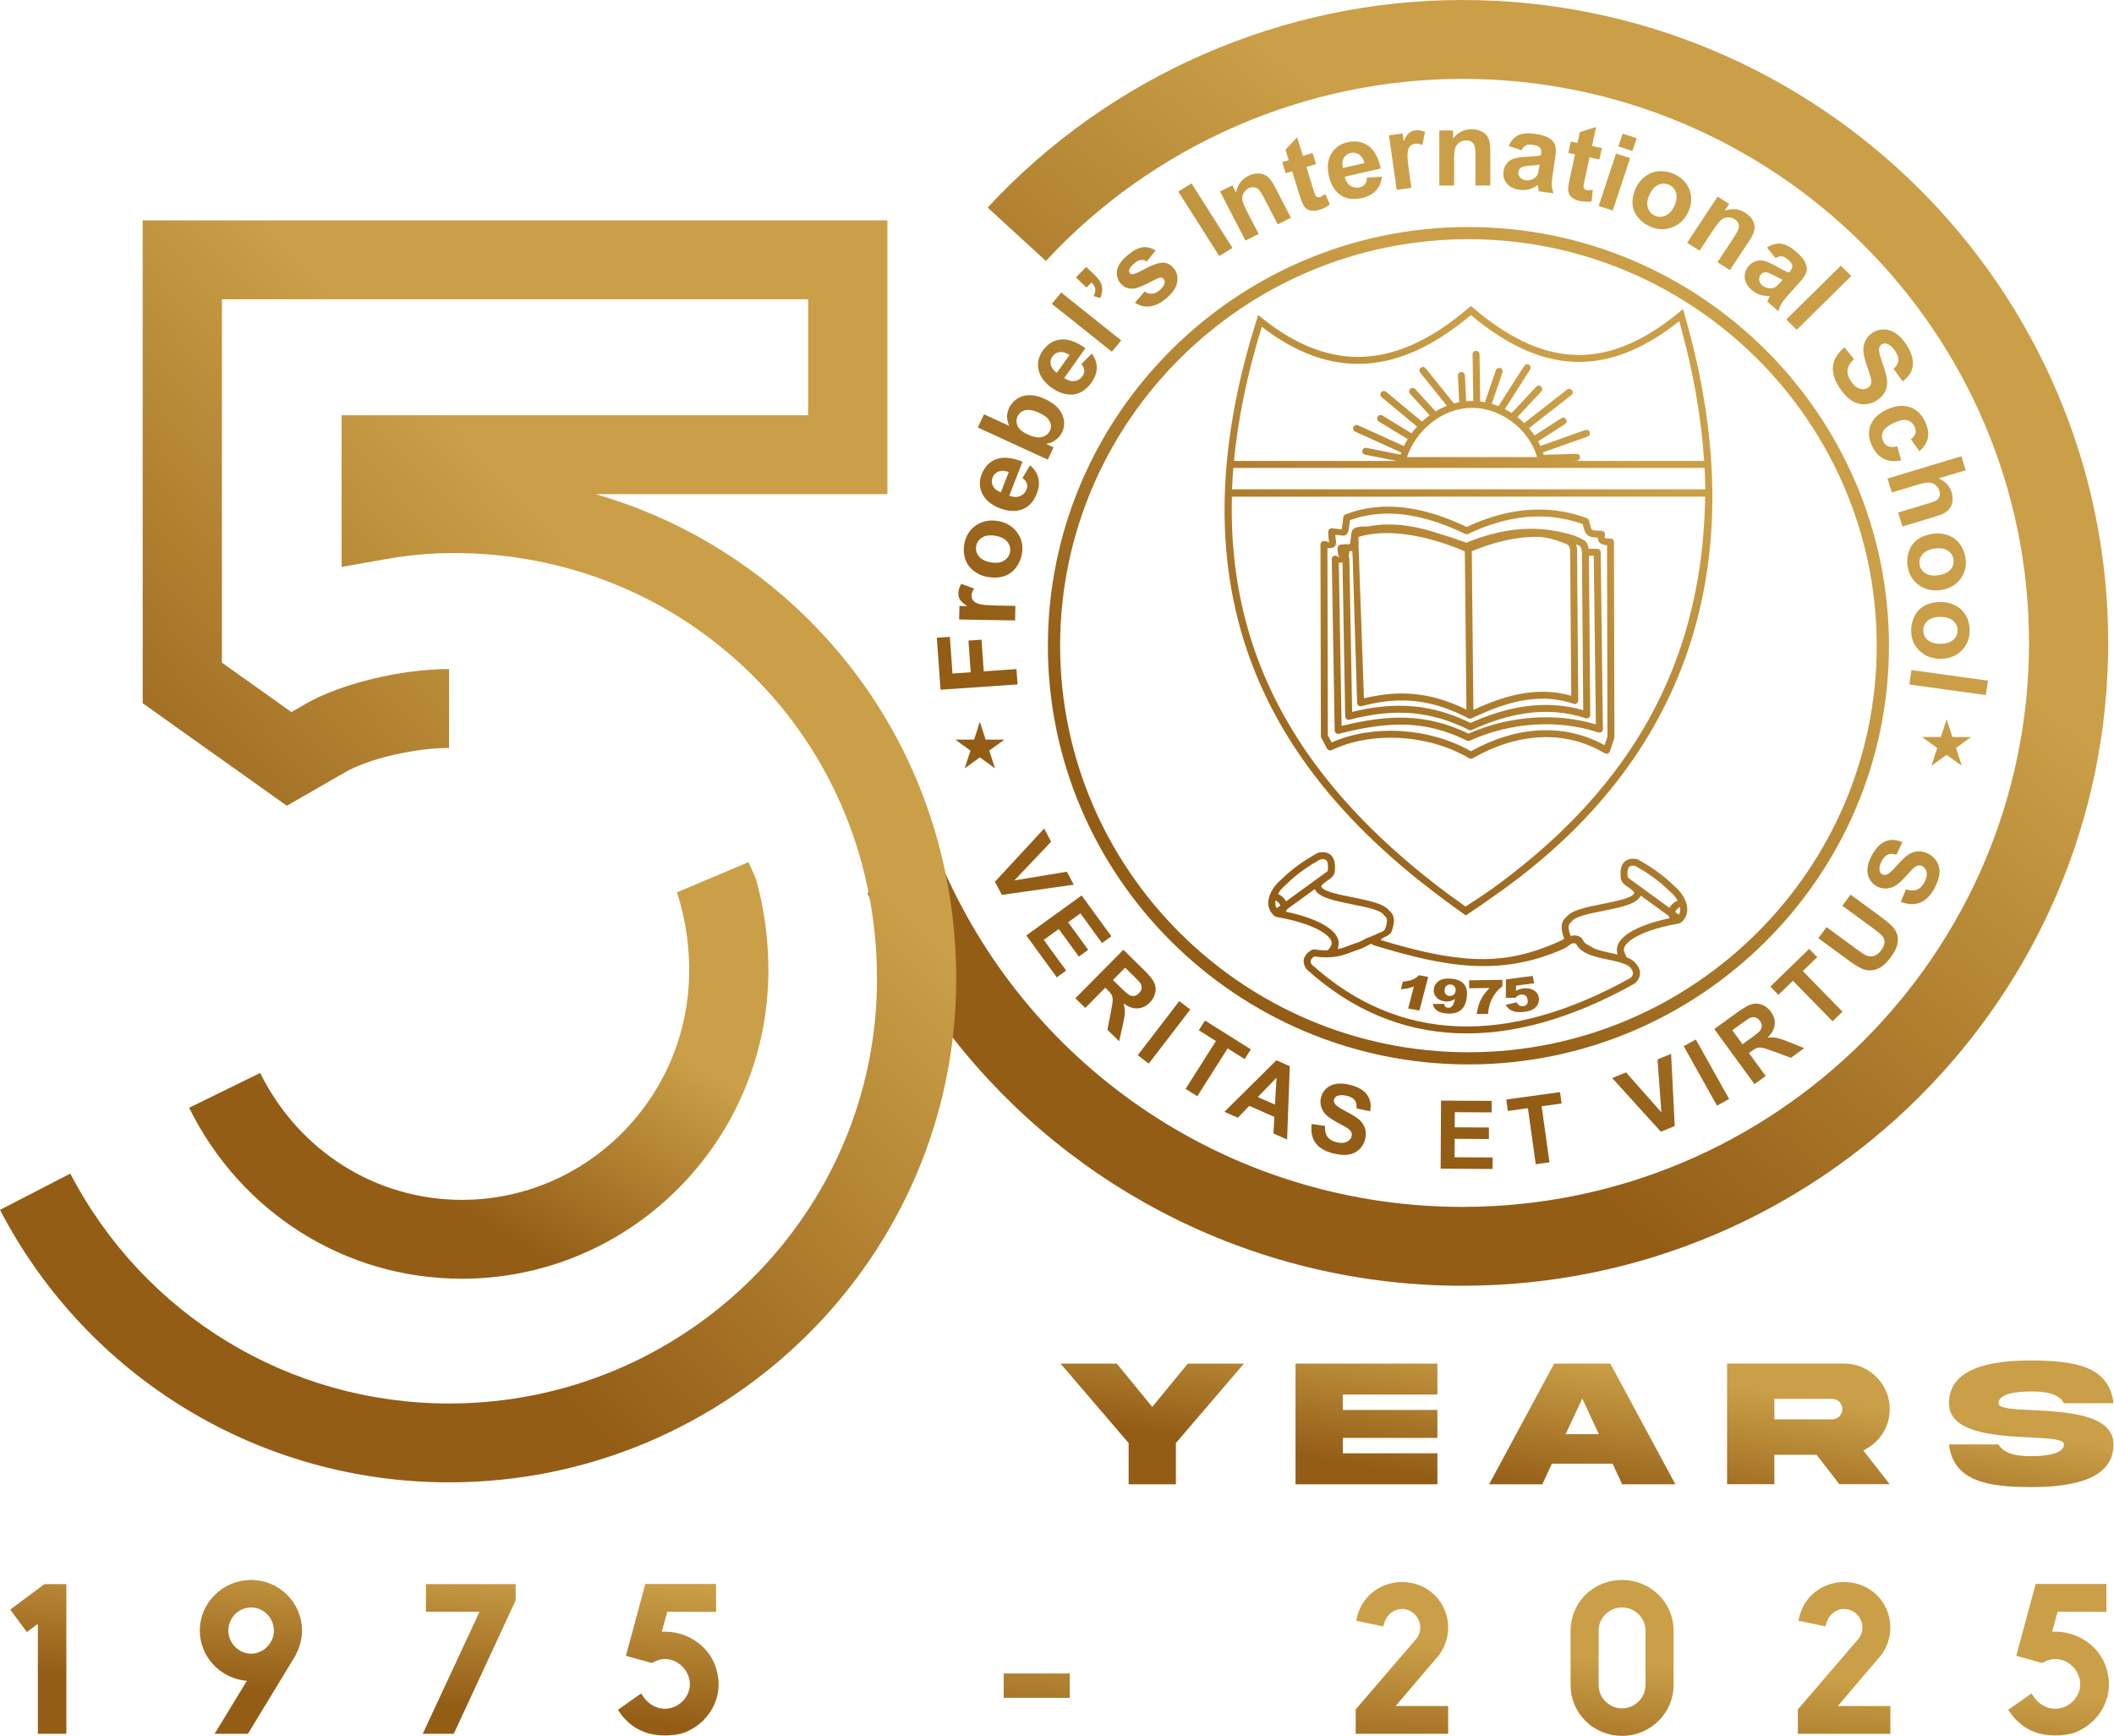 <svg width="123" height="101" viewBox="0 0 123 101" fill="none" xmlns="http://www.w3.org/2000/svg">
<path d="M44.708 56.457C44.708 57.807 44.559 59.121 44.277 60.386C42.491 68.397 35.363 74.401 26.869 74.401C20.119 74.401 14.039 70.59 11.004 64.455L15.137 62.428C17.392 66.983 21.886 69.812 26.869 69.812C34.164 69.812 40.1 63.821 40.1 56.457C40.1 55.104 39.922 53.81 39.588 52.596C39.526 52.368 39.459 52.143 39.385 51.922L43.135 50.338L43.551 50.163C43.664 50.424 43.855 50.857 43.973 51.113C44.453 52.789 44.708 54.581 44.708 56.457Z" fill="url(#paint0_linear_1411_3)"/>
<path d="M85.09 0C74.639 0 64.569 4.402 57.465 12.077L60.853 15.185C67.088 8.451 75.923 4.589 85.09 4.589C103.267 4.589 118.055 19.309 118.055 37.405C118.055 55.501 103.267 70.222 85.09 70.222C72.175 70.222 60.532 62.757 55.141 51.114C55.023 50.857 54.907 50.6 54.794 50.339C54.77 50.28 54.744 50.221 54.719 50.163L54.303 50.339L50.553 51.922L50.477 51.954C50.568 52.169 50.661 52.383 50.756 52.596C52.018 55.414 53.599 58.022 55.444 60.386C62.458 69.363 73.308 74.811 85.09 74.811C105.809 74.811 122.663 58.03 122.663 37.405C122.663 16.781 105.809 0 85.09 0Z" fill="url(#paint1_linear_1411_3)"/>
<path d="M26.128 43.517C24.152 43.517 21.453 44.143 20.114 44.914L16.688 46.881L8.302 40.916V12.823H51.632V28.751H34.657C39.285 30.089 43.518 32.557 47.01 36.015C52.572 41.523 55.636 48.963 55.636 56.967C55.636 73.112 42.398 86.249 26.128 86.249C15.105 86.249 5.093 80.174 0 70.395L4.091 68.284C8.389 76.535 16.833 81.661 26.128 81.661C39.859 81.661 51.027 70.582 51.027 56.967C51.027 50.193 48.447 43.908 43.76 39.269C39.142 34.697 32.98 32.179 26.407 32.179C25.118 32.179 23.831 32.289 22.583 32.509L19.877 32.984V24.162H47.023V17.412H12.912V38.556L16.956 41.432L17.811 40.939C19.838 39.775 23.335 38.928 26.128 38.928V43.517Z" fill="url(#paint2_linear_1411_3)"/>
<path d="M112.908 38.332C112.416 38.332 112.008 38.175 111.684 37.863C111.359 37.55 111.198 37.156 111.198 36.681C111.198 36.387 111.265 36.108 111.401 35.841C111.535 35.574 111.733 35.371 111.993 35.232C112.254 35.094 112.571 35.024 112.946 35.024C113.231 35.024 113.508 35.094 113.776 35.232C114.043 35.371 114.248 35.568 114.389 35.822C114.53 36.077 114.601 36.361 114.601 36.675C114.601 37.16 114.441 37.557 114.121 37.867C113.801 38.177 113.397 38.332 112.908 38.332ZM113.641 36.12C113.47 35.968 113.222 35.894 112.899 35.894C112.576 35.894 112.33 35.968 112.158 36.12C111.986 36.27 111.901 36.457 111.901 36.678C111.901 36.9 111.986 37.085 112.158 37.234C112.33 37.385 112.579 37.46 112.906 37.46C113.224 37.46 113.47 37.385 113.641 37.234C113.813 37.085 113.899 36.9 113.899 36.678C113.899 36.457 113.813 36.27 113.641 36.12ZM112.945 34.327C112.46 34.403 112.032 34.312 111.662 34.053C111.292 33.794 111.07 33.43 110.995 32.961C110.948 32.67 110.97 32.384 111.061 32.099C111.152 31.815 111.314 31.584 111.55 31.407C111.786 31.23 112.087 31.112 112.458 31.055C112.74 31.011 113.024 31.037 113.311 31.132C113.596 31.228 113.83 31.391 114.009 31.621C114.189 31.85 114.304 32.12 114.354 32.431C114.432 32.909 114.337 33.326 114.069 33.682C113.803 34.037 113.428 34.252 112.945 34.327ZM113.661 32.542C113.626 32.323 113.512 32.152 113.319 32.03C113.125 31.907 112.868 31.871 112.55 31.92C112.23 31.97 111.998 32.082 111.853 32.259C111.708 32.433 111.653 32.631 111.688 32.85C111.723 33.068 111.837 33.238 112.03 33.359C112.224 33.481 112.482 33.517 112.805 33.467C113.119 33.418 113.35 33.306 113.495 33.131C113.641 32.957 113.697 32.761 113.661 32.542ZM113.55 28.633C113.608 28.82 113.624 28.999 113.6 29.171C113.577 29.342 113.523 29.482 113.437 29.59C113.351 29.7 113.245 29.788 113.12 29.856C112.997 29.924 112.795 30.001 112.516 30.085L110.69 30.634L110.438 29.823L112.083 29.328C112.409 29.23 112.611 29.152 112.69 29.095C112.768 29.037 112.82 28.962 112.848 28.868C112.876 28.775 112.872 28.67 112.835 28.552C112.793 28.417 112.723 28.307 112.623 28.222C112.524 28.136 112.4 28.088 112.251 28.08C112.102 28.07 111.896 28.106 111.635 28.184L110.075 28.654L109.823 27.843L114.121 26.549L114.372 27.361L112.792 27.836C113.184 28.005 113.437 28.27 113.55 28.633ZM111.677 26.251L111.18 25.556C111.322 25.46 111.41 25.35 111.445 25.223C111.48 25.097 111.463 24.962 111.395 24.819C111.304 24.626 111.165 24.505 110.977 24.453C110.788 24.4 110.537 24.447 110.222 24.591C109.872 24.752 109.652 24.923 109.563 25.105C109.473 25.287 109.474 25.475 109.567 25.671C109.637 25.817 109.735 25.917 109.863 25.971C109.992 26.026 110.168 26.025 110.391 25.969L110.618 26.784C110.229 26.866 109.892 26.838 109.607 26.698C109.322 26.558 109.091 26.302 108.914 25.927C108.713 25.502 108.688 25.101 108.841 24.724C108.993 24.346 109.311 24.047 109.793 23.826C110.279 23.602 110.719 23.555 111.109 23.684C111.502 23.813 111.8 24.093 112.005 24.525C112.172 24.879 112.227 25.196 112.171 25.476C112.115 25.755 111.95 26.014 111.677 26.251ZM110.703 22.186L110.176 21.458C110.349 21.302 110.442 21.144 110.457 20.985C110.473 20.825 110.411 20.64 110.272 20.429C110.128 20.211 109.97 20.069 109.799 20.004C109.688 19.962 109.584 19.972 109.487 20.035C109.397 20.092 109.345 20.178 109.331 20.292C109.312 20.438 109.38 20.722 109.533 21.142C109.686 21.562 109.774 21.89 109.796 22.124C109.817 22.359 109.779 22.576 109.683 22.779C109.585 22.982 109.418 23.159 109.18 23.311C108.964 23.449 108.722 23.52 108.457 23.522C108.19 23.524 107.94 23.447 107.706 23.289C107.471 23.132 107.248 22.892 107.035 22.569C106.727 22.1 106.598 21.67 106.653 21.278C106.707 20.886 106.929 20.53 107.318 20.212L107.872 20.895C107.652 21.097 107.528 21.303 107.5 21.512C107.472 21.72 107.533 21.939 107.683 22.167C107.842 22.407 108.014 22.557 108.199 22.612C108.383 22.668 108.545 22.652 108.684 22.564C108.773 22.506 108.831 22.432 108.859 22.34C108.889 22.249 108.884 22.125 108.845 21.967C108.819 21.859 108.741 21.624 108.614 21.262C108.45 20.795 108.389 20.434 108.43 20.178C108.487 19.818 108.664 19.542 108.962 19.351C109.155 19.229 109.369 19.168 109.607 19.168C109.844 19.168 110.073 19.241 110.294 19.387C110.514 19.533 110.719 19.748 110.906 20.033C111.214 20.5 111.341 20.916 111.29 21.284C111.237 21.652 111.042 21.952 110.703 22.186ZM103.93 18.588L107.107 15.46L107.716 16.059L104.539 19.188L103.93 18.588ZM104.694 16.443L104.027 17.184C103.839 17.397 103.711 17.562 103.643 17.682C103.576 17.8 103.519 17.942 103.474 18.106L102.83 17.555C102.852 17.498 102.886 17.417 102.934 17.313C102.958 17.266 102.973 17.234 102.979 17.218C102.773 17.229 102.584 17.207 102.411 17.152C102.238 17.098 102.08 17.008 101.936 16.886C101.683 16.669 101.543 16.43 101.517 16.171C101.49 15.911 101.568 15.678 101.751 15.471C101.871 15.335 102.012 15.241 102.173 15.191C102.334 15.14 102.499 15.138 102.668 15.184C102.838 15.229 103.055 15.328 103.318 15.477C103.671 15.681 103.928 15.808 104.087 15.86L104.144 15.796C104.253 15.673 104.299 15.559 104.284 15.454C104.268 15.349 104.175 15.223 104.004 15.077C103.888 14.977 103.778 14.923 103.674 14.912C103.57 14.901 103.448 14.935 103.308 15.013L102.812 14.404C103.084 14.226 103.35 14.151 103.612 14.177C103.873 14.204 104.163 14.353 104.482 14.626C104.773 14.874 104.958 15.093 105.04 15.283C105.123 15.471 105.147 15.643 105.113 15.796C105.078 15.95 104.939 16.165 104.694 16.443ZM103.237 16.036C103.024 15.92 102.873 15.857 102.785 15.845C102.648 15.832 102.539 15.87 102.46 15.961C102.38 16.052 102.345 16.157 102.356 16.281C102.366 16.404 102.423 16.511 102.528 16.601C102.646 16.701 102.791 16.759 102.965 16.774C103.094 16.785 103.208 16.758 103.306 16.694C103.371 16.655 103.472 16.557 103.607 16.404L103.719 16.277C103.612 16.233 103.452 16.153 103.237 16.036ZM101.755 14.045L100.653 15.715L99.932 15.254L100.836 13.882C101.028 13.592 101.135 13.394 101.161 13.289C101.186 13.185 101.179 13.085 101.141 12.994C101.103 12.903 101.035 12.825 100.938 12.763C100.812 12.683 100.678 12.645 100.534 12.649C100.39 12.654 100.263 12.699 100.153 12.787C100.042 12.874 99.888 13.069 99.69 13.369L98.887 14.586L98.165 14.124L99.938 11.437L100.608 11.865L100.347 12.26C100.787 12.109 101.188 12.148 101.549 12.38C101.708 12.481 101.836 12.603 101.93 12.744C102.024 12.885 102.077 13.021 102.086 13.152C102.096 13.283 102.077 13.413 102.03 13.541C101.984 13.67 101.892 13.838 101.755 14.045ZM97.303 13.226C96.88 13.389 96.45 13.374 96.009 13.181C95.736 13.061 95.504 12.888 95.312 12.658C95.119 12.428 95.011 12.168 94.988 11.877C94.966 11.586 95.03 11.273 95.182 10.936C95.298 10.679 95.476 10.458 95.713 10.273C95.951 10.089 96.217 9.985 96.51 9.963C96.803 9.939 97.096 9.991 97.388 10.118C97.837 10.316 98.14 10.621 98.298 11.035C98.455 11.449 98.434 11.876 98.236 12.315C98.035 12.757 97.725 13.06 97.303 13.226ZM97.516 11.209C97.448 10.994 97.31 10.841 97.105 10.751C96.9 10.661 96.692 10.662 96.482 10.756C96.272 10.848 96.101 11.041 95.97 11.331C95.839 11.621 95.808 11.874 95.879 12.09C95.948 12.306 96.087 12.459 96.292 12.549C96.497 12.639 96.704 12.637 96.912 12.543C97.122 12.45 97.293 12.257 97.426 11.962C97.556 11.676 97.586 11.424 97.516 11.209ZM94.161 8.522L94.408 7.776L95.227 8.038L94.98 8.785L94.161 8.522ZM93.838 12.245L93.019 11.984L94.025 8.936L94.844 9.198L93.838 12.245ZM93.06 9.276L92.485 9.156L92.212 10.419C92.157 10.675 92.13 10.825 92.132 10.87C92.134 10.915 92.151 10.954 92.184 10.99C92.217 11.026 92.262 11.05 92.317 11.062C92.396 11.078 92.515 11.074 92.674 11.053L92.608 11.711C92.393 11.752 92.163 11.748 91.914 11.695C91.763 11.664 91.631 11.609 91.52 11.535C91.409 11.459 91.334 11.375 91.294 11.283C91.254 11.192 91.238 11.076 91.245 10.935C91.249 10.836 91.281 10.639 91.345 10.345L91.639 8.979L91.253 8.898L91.396 8.237L91.782 8.318L91.917 7.694L92.867 7.387L92.627 8.495L93.202 8.615L93.06 9.276ZM90.337 10.175C90.297 10.454 90.281 10.662 90.29 10.798C90.299 10.934 90.329 11.084 90.382 11.245L89.538 11.128C89.525 11.069 89.508 10.982 89.491 10.869C89.486 10.817 89.48 10.783 89.476 10.766C89.31 10.885 89.139 10.968 88.964 11.015C88.788 11.062 88.606 11.072 88.418 11.046C88.086 11 87.837 10.875 87.671 10.672C87.505 10.468 87.442 10.23 87.48 9.959C87.505 9.781 87.572 9.627 87.679 9.498C87.786 9.369 87.924 9.279 88.091 9.226C88.258 9.173 88.494 9.14 88.797 9.124C89.206 9.106 89.492 9.074 89.655 9.033L89.666 8.949C89.69 8.787 89.666 8.667 89.595 8.586C89.524 8.507 89.376 8.451 89.151 8.42C88.999 8.399 88.877 8.412 88.784 8.459C88.69 8.506 88.607 8.6 88.533 8.74L87.779 8.495C87.91 8.2 88.091 7.994 88.325 7.876C88.559 7.759 88.884 7.727 89.303 7.786C89.684 7.838 89.961 7.922 90.135 8.037C90.308 8.151 90.423 8.282 90.479 8.429C90.535 8.576 90.538 8.831 90.486 9.196L90.337 10.175ZM89.039 9.636C88.796 9.653 88.635 9.681 88.555 9.718C88.432 9.781 88.362 9.871 88.345 9.99C88.328 10.109 88.358 10.216 88.436 10.314C88.512 10.412 88.619 10.47 88.757 10.49C88.911 10.511 89.064 10.481 89.219 10.401C89.333 10.34 89.413 10.257 89.461 10.151C89.494 10.083 89.524 9.947 89.553 9.747L89.577 9.579C89.463 9.6 89.284 9.619 89.039 9.636ZM85.851 9.16C85.851 8.814 85.832 8.59 85.796 8.488C85.759 8.387 85.698 8.308 85.616 8.251C85.533 8.196 85.434 8.167 85.318 8.167C85.168 8.167 85.034 8.207 84.916 8.287C84.798 8.369 84.716 8.475 84.672 8.608C84.628 8.74 84.606 8.986 84.606 9.344V10.796H83.745V7.591H84.544V8.062C84.829 7.699 85.187 7.518 85.618 7.518C85.807 7.518 85.982 7.552 86.139 7.619C86.296 7.687 86.415 7.772 86.496 7.877C86.576 7.982 86.633 8.101 86.664 8.234C86.697 8.367 86.712 8.556 86.712 8.803V10.796H85.851V9.16ZM82.336 8.359C82.215 8.375 82.12 8.421 82.046 8.498C81.971 8.573 81.924 8.7 81.901 8.876C81.877 9.052 81.904 9.41 81.981 9.95L82.121 10.93L81.268 11.048L80.815 7.874L81.607 7.765L81.671 8.216C81.776 7.984 81.878 7.826 81.976 7.744C82.076 7.661 82.193 7.61 82.331 7.59C82.525 7.563 82.719 7.591 82.915 7.672L82.755 8.44C82.599 8.369 82.459 8.342 82.336 8.359ZM78.573 10.809C78.734 10.916 78.912 10.947 79.105 10.904C79.236 10.874 79.338 10.813 79.412 10.723C79.484 10.631 79.526 10.502 79.534 10.335L80.403 10.283C80.367 10.609 80.251 10.877 80.056 11.088C79.861 11.299 79.589 11.444 79.241 11.523C78.689 11.648 78.24 11.564 77.891 11.269C77.616 11.033 77.427 10.697 77.325 10.265C77.204 9.747 77.246 9.31 77.453 8.954C77.658 8.599 77.972 8.373 78.392 8.278C78.864 8.17 79.272 8.239 79.617 8.485C79.961 8.73 80.202 9.17 80.339 9.806L78.236 10.284C78.299 10.527 78.411 10.703 78.573 10.809ZM79.387 9.49C79.324 9.251 79.22 9.083 79.071 8.986C78.923 8.889 78.762 8.86 78.591 8.899C78.407 8.94 78.272 9.041 78.184 9.199C78.095 9.357 78.078 9.549 78.133 9.775L79.387 9.49ZM76.761 12.211C76.613 12.256 76.47 12.272 76.336 12.259C76.203 12.246 76.095 12.208 76.015 12.147C75.935 12.086 75.864 11.992 75.801 11.866C75.755 11.777 75.686 11.589 75.597 11.302L75.183 9.967L74.805 10.08L74.604 9.434L74.983 9.32L74.793 8.71L75.472 7.989L75.809 9.072L76.37 8.902L76.571 9.548L76.009 9.718L76.392 10.953C76.47 11.203 76.521 11.348 76.545 11.386C76.568 11.424 76.603 11.45 76.649 11.466C76.695 11.481 76.747 11.481 76.801 11.465C76.878 11.441 76.98 11.381 77.109 11.287L77.374 11.894C77.207 12.033 77.004 12.138 76.761 12.211ZM74.343 13.055L73.588 11.598C73.428 11.289 73.308 11.098 73.229 11.024C73.15 10.95 73.059 10.907 72.959 10.893C72.861 10.88 72.758 10.899 72.655 10.951C72.522 11.018 72.421 11.114 72.353 11.239C72.285 11.364 72.261 11.495 72.283 11.633C72.305 11.77 72.399 11.999 72.564 12.318L73.233 13.611L72.466 13.996L70.988 11.141L71.7 10.784L71.918 11.203C72.004 10.753 72.239 10.431 72.623 10.238C72.792 10.154 72.963 10.106 73.135 10.096C73.305 10.086 73.451 10.109 73.571 10.167C73.691 10.224 73.796 10.305 73.886 10.409C73.976 10.513 74.077 10.675 74.191 10.895L75.11 12.67L74.343 13.055ZM70.941 14.898L68.559 11.146L69.328 10.673L71.71 14.425L70.941 14.898ZM67.871 17.349C67.536 17.636 67.213 17.795 66.899 17.829C66.586 17.863 66.299 17.79 66.036 17.612L66.602 16.956C66.739 17.056 66.879 17.104 67.021 17.095C67.163 17.087 67.31 17.019 67.464 16.888C67.632 16.744 67.731 16.605 67.761 16.471C67.782 16.38 67.759 16.298 67.697 16.227C67.654 16.179 67.603 16.151 67.543 16.146C67.484 16.144 67.387 16.178 67.252 16.248C66.627 16.583 66.203 16.763 65.98 16.79C65.67 16.826 65.412 16.726 65.207 16.494C65.023 16.285 64.951 16.037 64.993 15.751C65.035 15.463 65.233 15.169 65.585 14.867C65.922 14.579 66.22 14.419 66.478 14.387C66.737 14.355 66.99 14.418 67.238 14.577L66.724 15.213C66.614 15.141 66.501 15.111 66.383 15.124C66.265 15.136 66.139 15.201 66.003 15.317C65.832 15.464 65.73 15.592 65.698 15.703C65.678 15.778 65.692 15.842 65.739 15.895C65.78 15.941 65.835 15.961 65.906 15.956C66.002 15.949 66.257 15.835 66.672 15.617C67.086 15.397 67.412 15.286 67.649 15.281C67.885 15.279 68.093 15.379 68.272 15.582C68.468 15.803 68.543 16.075 68.495 16.396C68.448 16.716 68.24 17.034 67.871 17.349ZM63.636 17.223C63.716 17.06 63.745 16.919 63.725 16.799C63.703 16.678 63.632 16.556 63.51 16.435L63.22 16.731L62.601 16.142L63.199 15.532L63.642 15.953C63.821 16.124 63.948 16.273 64.022 16.402C64.095 16.53 64.132 16.677 64.131 16.839C64.131 17.003 64.09 17.172 64.01 17.347L63.636 17.223ZM64.693 20.463L61.201 17.679L61.743 17.02L65.235 19.805L64.693 20.463ZM63.154 20.259L61.916 22C62.129 22.14 62.331 22.196 62.523 22.169C62.716 22.142 62.87 22.048 62.983 21.888C63.06 21.78 63.095 21.668 63.088 21.552C63.08 21.436 63.023 21.313 62.916 21.183L63.526 20.572C63.72 20.839 63.817 21.114 63.815 21.399C63.813 21.684 63.71 21.971 63.504 22.259C63.18 22.716 62.788 22.949 62.33 22.96C61.964 22.966 61.596 22.84 61.226 22.586C60.784 22.281 60.519 21.929 60.43 21.528C60.342 21.129 60.421 20.755 60.668 20.407C60.946 20.016 61.296 19.799 61.719 19.753C62.142 19.709 62.619 19.878 63.154 20.259ZM61.238 20.737C61.13 20.889 61.098 21.053 61.14 21.229C61.181 21.404 61.299 21.559 61.493 21.69L62.231 20.652C62.022 20.516 61.831 20.46 61.654 20.486C61.478 20.512 61.339 20.596 61.238 20.737ZM61.797 24.105C61.957 24.466 61.957 24.815 61.797 25.152C61.718 25.318 61.599 25.462 61.439 25.585C61.278 25.707 61.088 25.79 60.867 25.831L61.301 26.029L60.963 26.743L56.891 24.873L57.254 24.104L58.721 24.778C58.559 24.416 58.554 24.072 58.709 23.747C58.876 23.393 59.145 23.161 59.515 23.048C59.885 22.936 60.313 22.991 60.8 23.215C61.304 23.447 61.636 23.744 61.797 24.105ZM59.651 23.867C59.446 23.918 59.298 24.038 59.209 24.227C59.122 24.411 59.122 24.597 59.209 24.786C59.297 24.975 59.488 25.137 59.785 25.274C60.09 25.414 60.339 25.47 60.531 25.443C60.801 25.405 60.988 25.276 61.093 25.054C61.173 24.885 61.167 24.707 61.077 24.52C60.987 24.333 60.783 24.166 60.466 24.021C60.13 23.866 59.857 23.815 59.651 23.867ZM58.065 30.316C58.549 30.4 58.923 30.624 59.188 30.987C59.452 31.351 59.541 31.766 59.458 32.233C59.406 32.524 59.29 32.787 59.11 33.027C58.93 33.267 58.7 33.433 58.419 33.525C58.138 33.616 57.813 33.631 57.444 33.567C57.163 33.518 56.903 33.402 56.663 33.22C56.425 33.037 56.257 32.809 56.164 32.534C56.07 32.259 56.05 31.967 56.106 31.658C56.191 31.181 56.419 30.817 56.789 30.566C57.158 30.315 57.583 30.232 58.065 30.316ZM57.149 31.271C56.954 31.389 56.837 31.556 56.798 31.775C56.758 31.993 56.81 32.191 56.953 32.368C57.095 32.547 57.326 32.663 57.643 32.718C57.961 32.774 58.218 32.742 58.414 32.622C58.609 32.503 58.726 32.334 58.765 32.116C58.804 31.898 58.753 31.701 58.61 31.525C58.468 31.347 58.236 31.231 57.914 31.175C57.6 31.12 57.344 31.152 57.149 31.271ZM56.531 34.64C56.529 34.76 56.56 34.861 56.625 34.944C56.69 35.028 56.809 35.094 56.982 35.145C57.155 35.195 57.518 35.225 58.072 35.234L59.077 35.252L59.062 36.1L55.807 36.044L55.822 35.257L56.284 35.265C56.068 35.126 55.925 35.002 55.858 34.894C55.791 34.784 55.758 34.662 55.76 34.525C55.764 34.332 55.821 34.147 55.933 33.97L56.678 34.245C56.583 34.386 56.533 34.518 56.531 34.64ZM56.348 37.272L57.107 37.22L57.237 39.062L59.142 38.931L59.206 39.823L54.723 40.132L54.508 37.106L55.267 37.053L55.418 39.188L56.479 39.115L56.348 37.272ZM56.675 43.034L57.012 42.001L57.349 43.034H58.438L57.558 43.673L57.895 44.706L57.012 44.067L56.129 44.706L56.465 43.673L55.584 43.034H56.675ZM59.489 27.815L59.931 27.076C60.185 27.289 60.346 27.533 60.414 27.811C60.483 28.087 60.453 28.39 60.324 28.719C60.122 29.239 59.8 29.559 59.357 29.678C59.004 29.771 58.615 29.737 58.194 29.578C57.69 29.388 57.346 29.109 57.162 28.741C56.978 28.375 56.963 27.994 57.117 27.597C57.291 27.152 57.577 26.857 57.977 26.712C58.376 26.568 58.881 26.618 59.493 26.862L58.719 28.846C58.96 28.93 59.17 28.937 59.349 28.864C59.53 28.793 59.656 28.665 59.727 28.483C59.776 28.359 59.782 28.242 59.747 28.131C59.71 28.021 59.625 27.915 59.489 27.815ZM58.093 27.438C57.929 27.505 57.815 27.62 57.752 27.782C57.684 27.954 57.693 28.121 57.777 28.282C57.86 28.443 58.012 28.564 58.233 28.645L58.694 27.463C58.459 27.38 58.259 27.372 58.093 27.438ZM61.158 48.975L59.018 51.228L62.077 50.721L62.475 51.476L58.293 52.068L57.89 51.302L60.754 48.207L61.158 48.975ZM64.663 54.476L64.119 54.87L62.863 53.145L62.147 53.662L63.316 55.265L62.772 55.658L61.603 54.055L60.73 54.685L62.033 56.472L61.488 56.865L59.713 54.429L62.934 52.102L64.663 54.476ZM66.568 56.446C66.871 56.743 67.066 56.985 67.153 57.17C67.241 57.356 67.261 57.554 67.215 57.764C67.169 57.975 67.064 58.163 66.899 58.33C66.689 58.542 66.454 58.656 66.193 58.672C65.931 58.687 65.659 58.591 65.376 58.383C65.428 58.576 65.452 58.755 65.447 58.919C65.441 59.084 65.398 59.343 65.317 59.696L65.117 60.585L64.433 59.914L64.633 58.895C64.703 58.532 64.739 58.295 64.74 58.184C64.742 58.074 64.724 57.979 64.684 57.898C64.644 57.817 64.558 57.712 64.426 57.583L64.31 57.468L63.143 58.646L62.569 58.083L65.364 55.262L66.568 56.446ZM65.178 57.435C65.453 57.705 65.635 57.861 65.726 57.905C65.817 57.949 65.911 57.962 66.005 57.943C66.1 57.925 66.189 57.872 66.273 57.788C66.367 57.693 66.417 57.591 66.425 57.482C66.432 57.374 66.397 57.266 66.32 57.161C66.279 57.108 66.143 56.968 65.911 56.741L65.465 56.302L64.755 57.019L65.178 57.435ZM69.256 58.736L66.839 61.884L66.199 61.397L68.615 58.249L69.256 58.736ZM69.752 59.944L70.111 59.378L72.78 61.056L72.421 61.622L71.429 60.999L69.663 63.782L68.982 63.354L70.748 60.571L69.752 59.944ZM75.044 62.035L74.889 66.3L74.095 65.95L74.148 64.987L72.689 64.343L72.02 65.034L71.241 64.69L74.265 61.692L75.044 62.035ZM74.182 64.27L74.273 62.706L73.185 63.83L74.182 64.27ZM77.097 65.513C77.08 65.778 77.124 65.986 77.234 66.139C77.344 66.293 77.516 66.399 77.752 66.458C78.003 66.52 78.204 66.515 78.358 66.44C78.511 66.367 78.606 66.259 78.641 66.118C78.664 66.027 78.656 65.943 78.62 65.865C78.583 65.788 78.503 65.709 78.382 65.629C78.299 65.575 78.106 65.468 77.803 65.307C77.413 65.099 77.153 64.9 77.023 64.707C76.84 64.436 76.787 64.148 76.864 63.843C76.913 63.647 77.015 63.477 77.169 63.333C77.323 63.19 77.516 63.1 77.747 63.063C77.98 63.026 78.242 63.043 78.539 63.118C79.022 63.238 79.359 63.435 79.548 63.709C79.739 63.984 79.795 64.3 79.718 64.66L78.929 64.493C78.946 64.285 78.911 64.126 78.824 64.012C78.737 63.898 78.584 63.813 78.367 63.759C78.142 63.703 77.954 63.706 77.805 63.767C77.708 63.807 77.646 63.876 77.621 63.977C77.598 64.068 77.617 64.155 77.678 64.239C77.755 64.346 77.972 64.491 78.327 64.675C78.683 64.858 78.94 65.021 79.097 65.16C79.254 65.301 79.363 65.466 79.424 65.658C79.485 65.848 79.485 66.065 79.424 66.308C79.369 66.528 79.255 66.72 79.084 66.881C78.913 67.043 78.703 67.143 78.455 67.18C78.207 67.218 77.915 67.195 77.58 67.111C77.092 66.99 76.745 66.784 76.54 66.494C76.335 66.205 76.262 65.84 76.318 65.399L77.097 65.513ZM86.79 64.053L86.787 64.723L84.646 64.711L84.642 65.591L86.631 65.602L86.628 66.272L84.638 66.26L84.632 67.334L86.849 67.346L86.845 68.016L83.822 67.999L83.844 64.037L86.79 64.053ZM90.86 64.207L89.698 64.368L90.153 67.629L89.354 67.739L88.9 64.478L87.733 64.639L87.641 63.976L90.767 63.544L90.86 64.207ZM96.667 64.723L96.439 61.643L97.231 61.318L97.441 65.518L96.639 65.848L93.804 62.726L94.609 62.395L96.667 64.723ZM100.607 63.943L99.903 64.333L97.966 60.873L98.67 60.482L100.607 63.943ZM101.114 58.883C101.458 58.635 101.73 58.483 101.927 58.428C102.126 58.372 102.325 58.384 102.526 58.464C102.728 58.543 102.897 58.677 103.035 58.867C103.211 59.108 103.285 59.358 103.258 59.617C103.23 59.876 103.091 60.127 102.839 60.372C103.039 60.352 103.219 60.358 103.381 60.39C103.544 60.422 103.794 60.507 104.129 60.645L104.978 60.986L104.201 61.548L103.224 61.185C102.876 61.057 102.647 60.983 102.538 60.964C102.429 60.944 102.332 60.946 102.245 60.972C102.158 60.998 102.04 61.065 101.89 61.174L101.758 61.269L102.734 62.608L102.082 63.079L99.745 59.873L101.114 58.883ZM101.867 60.411C102.179 60.186 102.364 60.032 102.423 59.949C102.48 59.867 102.509 59.777 102.505 59.682C102.503 59.586 102.466 59.49 102.396 59.393C102.317 59.285 102.224 59.219 102.118 59.194C102.012 59.169 101.899 59.187 101.782 59.245C101.723 59.276 101.562 59.387 101.299 59.577L100.792 59.944L101.386 60.758L101.867 60.411ZM103.475 57.883L103.005 57.404L105.265 55.21L105.735 55.689L104.895 56.504L107.204 58.862L106.626 59.422L104.319 57.064L103.475 57.883ZM106.276 53.943L108.012 55.216C108.289 55.418 108.473 55.541 108.566 55.585C108.717 55.653 108.871 55.666 109.026 55.622C109.182 55.577 109.325 55.466 109.457 55.288C109.59 55.107 109.654 54.943 109.647 54.796C109.64 54.648 109.589 54.526 109.493 54.427C109.397 54.328 109.223 54.185 108.969 54L107.195 52.7L107.673 52.053L109.358 53.288C109.743 53.571 110.003 53.787 110.136 53.939C110.269 54.09 110.356 54.252 110.396 54.426C110.437 54.6 110.431 54.788 110.381 54.991C110.33 55.196 110.212 55.423 110.027 55.675C109.802 55.979 109.597 56.183 109.41 56.288C109.223 56.393 109.039 56.45 108.859 56.458C108.678 56.466 108.516 56.439 108.37 56.377C108.155 56.285 107.868 56.107 107.509 55.843L105.799 54.589L106.276 53.943ZM85.438 61.933C78.7 61.933 72.583 59.197 68.15 54.784C63.718 50.371 60.97 44.28 60.97 37.571C60.97 30.862 63.718 24.771 68.15 20.358C72.583 15.945 78.7 13.209 85.438 13.209C92.177 13.209 98.294 15.945 102.726 20.358C107.159 24.771 109.906 30.862 109.906 37.571C109.906 44.28 107.159 50.371 102.726 54.784C98.294 59.197 92.177 61.933 85.438 61.933ZM102.224 20.858C97.92 16.574 91.981 13.917 85.438 13.917C78.896 13.917 72.957 16.574 68.654 20.858C64.35 25.143 61.682 31.057 61.682 37.571C61.682 44.085 64.35 49.998 68.654 54.283C72.957 58.568 78.896 61.224 85.438 61.224C91.981 61.224 97.92 58.568 102.224 54.283C106.527 49.998 109.195 44.085 109.195 37.571C109.195 31.057 106.527 25.143 102.224 20.858ZM87.016 52.071C86.487 52.452 85.948 52.825 85.399 53.187L85.283 53.263L85.17 53.183C84.553 52.748 83.956 52.306 83.376 51.858C78.484 48.125 74.865 43.856 72.907 38.804C70.718 33.156 70.607 26.539 73.116 18.612L73.205 18.329L73.437 18.515C75.485 20.156 77.472 20.877 79.448 20.753C81.43 20.629 83.414 19.657 85.45 17.914L85.581 17.802L85.713 17.914C87.655 19.564 89.555 20.538 91.511 20.645H91.511C93.464 20.751 95.489 19.993 97.683 18.18L97.922 17.983L98.008 18.28C100.244 26.005 100.088 32.67 98.043 38.322C96.032 43.875 92.199 48.443 87.016 52.071ZM97.703 18.686C95.515 20.428 93.474 21.156 91.489 21.048C89.481 20.938 87.544 19.971 85.582 18.333C83.524 20.063 81.505 21.03 79.474 21.157C77.47 21.282 75.466 20.591 73.416 19.013C72.561 21.773 72.03 24.37 71.796 26.82H81.258L79.424 26.452C79.314 26.43 79.243 26.324 79.265 26.215C79.287 26.106 79.393 26.035 79.503 26.057L81.485 26.454C81.499 26.411 81.514 26.369 81.53 26.326C81.527 26.325 81.523 26.324 81.52 26.323L78.847 25.113C78.745 25.068 78.699 24.948 78.745 24.846C78.791 24.744 78.912 24.699 79.013 24.745L81.687 25.954L81.688 25.955C81.754 25.817 81.827 25.682 81.907 25.55L80.225 24.523C80.129 24.465 80.099 24.341 80.157 24.246C80.216 24.151 80.341 24.12 80.436 24.178L82.132 25.214C82.231 25.078 82.337 24.947 82.451 24.822L80.389 23.108C80.303 23.036 80.292 22.909 80.364 22.823C80.436 22.737 80.564 22.726 80.65 22.798L82.736 24.532C82.823 24.451 82.912 24.373 83.005 24.299C83.064 24.252 83.124 24.206 83.185 24.162L82.04 22.913C81.965 22.831 81.97 22.703 82.053 22.628C82.136 22.552 82.264 22.558 82.34 22.641L83.527 23.935C83.737 23.809 83.957 23.701 84.185 23.611L82.632 21.681C82.561 21.594 82.576 21.467 82.663 21.397C82.75 21.327 82.878 21.341 82.948 21.428L84.594 23.474C84.697 23.446 84.8 23.422 84.904 23.401L84.826 21.854C84.821 21.742 84.908 21.648 85.02 21.643C85.132 21.637 85.227 21.723 85.232 21.835L85.308 23.344C85.423 23.334 85.539 23.328 85.657 23.328C85.678 23.328 85.699 23.33 85.72 23.33L85.68 20.615C85.678 20.504 85.768 20.412 85.88 20.411C85.992 20.41 86.083 20.499 86.084 20.61L86.125 23.358C86.217 23.369 86.309 23.382 86.4 23.4L87.035 21.541C87.07 21.436 87.186 21.379 87.292 21.415C87.398 21.451 87.455 21.565 87.419 21.671L86.796 23.496C86.928 23.535 87.058 23.581 87.186 23.632L88.683 21.287C88.744 21.192 88.869 21.164 88.964 21.224C89.058 21.284 89.087 21.409 89.027 21.503L87.559 23.802C87.695 23.872 87.827 23.949 87.954 24.032C87.96 24.024 87.964 24.017 87.97 24.011L89.383 22.499C89.46 22.418 89.588 22.413 89.67 22.489C89.752 22.565 89.757 22.693 89.68 22.775L88.285 24.267C88.308 24.285 88.332 24.302 88.354 24.32C88.469 24.414 88.579 24.513 88.684 24.616L91.177 22.667C91.266 22.598 91.394 22.613 91.463 22.701C91.532 22.788 91.516 22.916 91.428 22.985L88.962 24.913C89.078 25.049 89.186 25.19 89.284 25.338L90.839 24.333C90.933 24.272 91.059 24.299 91.12 24.392C91.181 24.486 91.154 24.611 91.06 24.671L89.493 25.684C89.54 25.77 89.584 25.858 89.624 25.948L92.239 25.02C92.345 24.982 92.461 25.038 92.498 25.143C92.535 25.248 92.48 25.364 92.374 25.401L89.771 26.324C89.786 26.369 89.8 26.414 89.814 26.459L91.726 26.407C91.838 26.404 91.931 26.492 91.934 26.603C91.937 26.715 91.849 26.807 91.737 26.811L91.388 26.82H99.154C98.985 24.256 98.511 21.545 97.703 18.686ZM81.864 26.594L89.431 26.593C89.218 25.843 88.736 25.15 88.099 24.634C87.416 24.082 86.557 23.733 85.657 23.732C84.767 23.731 83.932 24.072 83.258 24.614C82.613 25.133 82.117 25.834 81.864 26.594ZM99.179 27.226H71.759C71.725 27.646 71.702 28.059 71.684 28.47H99.219C99.213 28.059 99.201 27.645 99.179 27.226ZM71.678 28.9C71.544 33.916 72.722 38.301 75.035 42.215C77.059 45.638 79.955 48.706 83.602 51.523C84.144 51.937 84.7 52.345 85.273 52.746C85.803 52.41 86.319 52.065 86.823 51.711C90.139 49.312 93.023 46.513 95.17 43.133C97.635 39.252 99.133 34.599 99.21 28.896L71.678 28.9ZM93.669 43.719C93.665 43.733 93.658 43.747 93.65 43.76C93.593 43.855 93.468 43.886 93.372 43.83C92.17 43.116 90.918 42.85 89.704 42.894C88.269 42.947 86.884 43.43 85.689 44.119C85.629 44.154 85.55 44.156 85.485 44.118C84.244 43.394 82.84 43.019 81.479 42.939C80.008 42.853 78.59 43.111 77.481 43.645C77.384 43.692 77.266 43.654 77.214 43.558L76.878 42.929L76.877 42.928C76.862 42.9 76.853 42.867 76.853 42.833L76.83 31.695C76.829 31.686 76.829 31.678 76.83 31.669C76.836 31.558 76.933 31.473 77.044 31.48C77.277 31.495 77.327 31.59 77.33 31.549C77.331 31.528 77.324 31.481 77.315 31.421C77.298 31.305 77.275 31.15 77.283 30.939C77.282 30.838 77.355 30.751 77.458 30.738C77.54 30.726 78.046 30.816 78.072 30.792C78.072 30.792 78.087 30.666 78.124 30.356C78.135 30.271 78.147 30.172 78.156 30.095H78.157C78.166 30.023 78.213 29.959 78.285 29.931C79.385 29.505 80.537 29.39 81.735 29.537C82.896 29.68 84.098 30.069 85.335 30.659C86.479 30.128 87.626 29.787 88.776 29.681C89.955 29.572 91.134 29.709 92.313 30.143C92.38 30.163 92.435 30.216 92.453 30.288L92.469 30.352C92.542 30.64 92.579 30.783 92.63 30.825C92.681 30.866 92.821 30.871 93.1 30.881L93.177 30.884C93.19 30.884 93.204 30.884 93.217 30.887C93.328 30.906 93.402 31.01 93.383 31.12C93.364 31.231 93.358 31.285 93.366 31.292C93.402 31.32 93.515 31.33 93.711 31.336C93.82 31.339 93.907 31.428 93.907 31.537L93.932 42.873C93.933 42.898 93.93 42.924 93.922 42.95L93.669 43.719ZM93.503 31.729C93.326 31.712 93.202 31.679 93.111 31.605C93.01 31.523 92.966 31.421 92.962 31.28C92.673 31.268 92.512 31.249 92.375 31.139C92.223 31.016 92.174 30.839 92.085 30.49C90.995 30.103 89.903 29.982 88.813 30.082C87.685 30.187 86.553 30.53 85.421 31.065C85.363 31.092 85.299 31.09 85.246 31.065C84.018 30.47 82.828 30.079 81.686 29.939C80.594 29.805 79.544 29.899 78.545 30.265L78.528 30.404C78.478 30.817 78.458 30.984 78.35 31.086C78.24 31.189 78.149 31.174 77.998 31.148C77.926 31.136 77.827 31.119 77.69 31.123C77.696 31.216 77.707 31.296 77.717 31.363C77.73 31.444 77.739 31.509 77.735 31.574C77.719 31.821 77.614 31.898 77.235 31.892L77.258 42.782L77.481 43.199C78.622 42.692 80.04 42.45 81.503 42.536C82.886 42.617 84.313 42.992 85.588 43.711C86.811 43.024 88.223 42.545 89.69 42.491C90.904 42.447 92.154 42.695 93.361 43.358L93.526 42.854L93.503 31.729ZM92.996 42.615C91.764 42.212 90.497 42.082 89.28 42.16C87.928 42.246 86.637 42.588 85.521 43.094C85.467 43.118 85.403 43.118 85.347 43.09C84.151 42.501 83.028 42.214 81.841 42.167C80.647 42.12 79.384 42.315 77.916 42.691C77.9 42.695 77.882 42.698 77.864 42.698C77.752 42.7 77.659 42.611 77.657 42.499L77.487 32.547C77.487 32.538 77.487 32.53 77.487 32.52C77.493 32.409 77.59 32.324 77.702 32.33C77.869 32.34 77.904 32.516 77.909 32.441C77.908 32.437 77.9 32.407 77.89 32.368C77.861 32.259 77.821 32.108 77.827 31.896C77.823 31.792 77.9 31.7 78.006 31.687C78.194 31.664 78.336 31.663 78.443 31.663H78.444C78.462 31.663 78.476 31.665 78.487 31.667C78.507 31.666 78.528 31.665 78.545 31.664C78.555 31.628 78.57 31.516 78.597 31.303C78.603 31.256 78.61 31.206 78.616 31.157C78.616 31.148 78.615 31.14 78.616 31.131C78.63 30.784 78.79 30.608 79.539 30.635C79.58 30.629 79.622 30.625 79.663 30.619C80.399 30.483 81.153 30.487 81.927 30.602C82.569 30.698 83.225 30.871 83.897 31.104C84.394 31.249 84.872 31.412 85.318 31.579C86.34 31.157 87.362 30.883 88.385 30.796C89.225 30.726 90.064 30.78 90.904 30.977C91.152 31.028 91.396 31.094 91.636 31.177C91.653 31.182 91.669 31.19 91.684 31.2L91.685 31.201C91.846 31.266 91.968 31.321 92.062 31.375C92.247 31.46 92.382 31.581 92.431 31.933C92.471 31.934 92.518 31.933 92.572 31.931C92.679 31.929 92.806 31.926 92.943 31.934C93.049 31.94 93.133 32.027 93.135 32.133L93.262 42.404C93.264 42.431 93.261 42.459 93.253 42.486C93.218 42.593 93.103 42.65 92.996 42.615ZM85.229 32.083C84.146 31.61 82.931 31.242 81.768 31.091C80.779 30.962 79.832 30.99 79.045 31.242C79.041 31.281 79.038 31.315 79.035 31.349C79.049 31.483 79.064 31.638 79.048 31.817L79.36 40.633C80.512 40.348 81.549 40.285 82.54 40.413C83.494 40.536 84.401 40.837 85.322 41.286L85.229 32.083ZM91.358 32.326C91.309 32.326 91.491 31.799 91.123 31.647C90.565 31.418 90.088 31.287 89.579 31.237C89.287 31.231 88.995 31.242 88.701 31.269C87.659 31.367 86.612 31.663 85.634 32.075L85.727 41.302C86.554 40.921 87.449 40.572 88.388 40.387C89.362 40.195 90.383 40.179 91.421 40.483L91.358 32.334V32.326ZM92.043 32.436L92.044 32.428C92.066 31.809 91.946 31.762 91.769 31.692C91.749 31.684 91.727 31.675 91.705 31.666C91.753 31.813 91.774 32.022 91.763 32.337L91.829 40.759C91.829 40.781 91.825 40.803 91.817 40.825C91.781 40.931 91.666 40.986 91.56 40.95C90.506 40.586 89.462 40.588 88.466 40.784C87.458 40.983 86.496 41.379 85.62 41.798C85.565 41.825 85.498 41.825 85.439 41.795C84.453 41.282 83.497 40.943 82.489 40.813C81.483 40.684 80.419 40.763 79.219 41.088L79.218 41.087C79.203 41.091 79.188 41.093 79.171 41.094C79.059 41.097 78.966 41.009 78.963 40.898L78.702 32.426L78.684 32.135C78.687 32.116 78.69 32.096 78.688 32.065C78.671 32.066 78.654 32.066 78.636 32.066C78.601 32.067 78.559 32.068 78.507 32.071C78.508 32.175 78.493 32.24 78.482 32.295L78.48 32.302C78.463 32.384 78.499 32.415 78.51 32.485C78.512 32.498 78.513 32.511 78.512 32.525L78.672 41.42C79.96 41.108 81.115 41 82.216 41.097C83.361 41.198 84.446 41.52 85.56 42.063C86.542 41.621 87.615 41.258 88.742 41.1C89.826 40.948 90.961 40.985 92.118 41.322L92.043 32.436ZM92.731 32.333C92.677 32.333 92.628 32.334 92.582 32.336C92.535 32.337 92.492 32.338 92.451 32.338C92.451 32.371 92.451 32.404 92.449 32.44L92.526 41.596C92.526 41.617 92.523 41.639 92.516 41.661C92.481 41.767 92.366 41.825 92.259 41.79C91.076 41.397 89.91 41.345 88.798 41.501C87.68 41.658 86.616 42.025 85.641 42.472C85.587 42.496 85.523 42.496 85.466 42.468C84.37 41.922 83.305 41.6 82.181 41.501C81.054 41.402 79.865 41.527 78.524 41.874C78.509 41.878 78.493 41.88 78.477 41.88C78.364 41.883 78.272 41.794 78.27 41.682L78.11 32.72C78.053 32.733 77.984 32.74 77.897 32.741L78.059 42.238C79.462 41.893 80.688 41.716 81.857 41.763C83.074 41.81 84.224 42.099 85.44 42.685C86.577 42.183 87.885 41.843 89.255 41.756C90.433 41.681 91.656 41.792 92.853 42.147L92.731 32.333ZM74.207 51.519C74.316 51.384 74.441 51.258 74.579 51.146C74.915 50.813 75.278 50.521 75.636 50.268C75.996 50.015 76.347 49.803 76.658 49.631L76.719 49.609C77.046 49.548 77.294 49.605 77.463 49.779C77.622 49.943 77.692 50.199 77.672 50.548C77.678 50.939 77.497 51.061 77.246 51.231C77.133 51.307 77.001 51.396 76.875 51.54C76.884 51.847 77.809 52.032 78.737 52.218C79.645 52.4 80.556 52.583 80.843 52.999C80.971 53.095 81.045 53.224 81.08 53.37C81.14 53.629 81.068 53.938 80.967 54.201C80.871 54.449 80.444 54.547 80.392 54.626C80.373 54.654 80.352 54.678 80.33 54.696C82.315 55.293 84.063 55.712 85.74 55.793C87.485 55.877 89.042 55.548 90.843 54.721C90.902 54.686 90.96 54.653 91.017 54.622C91.011 54.607 91.004 54.595 90.998 54.579C90.897 54.316 90.824 54.007 90.885 53.748C90.919 53.602 90.993 53.474 91.121 53.377C91.408 52.961 92.319 52.778 93.228 52.597C94.156 52.411 95.081 52.225 95.089 51.919C94.963 51.774 94.831 51.685 94.719 51.61C94.467 51.44 94.287 51.318 94.293 50.926C94.273 50.578 94.342 50.321 94.502 50.157C94.671 49.983 94.919 49.926 95.245 49.987L95.306 50.009C95.617 50.182 95.969 50.393 96.328 50.647C96.686 50.899 97.049 51.191 97.385 51.524C97.523 51.636 97.649 51.763 97.757 51.897C97.958 52.146 98.101 52.427 98.15 52.701C98.204 52.998 98.152 53.286 97.956 53.527C97.91 53.583 97.856 53.636 97.795 53.686L97.703 53.728C96.325 53.969 95.352 54.336 94.844 54.73V54.731C94.701 54.842 94.598 54.952 94.539 55.058C94.49 55.147 94.471 55.233 94.486 55.313C94.497 55.377 94.583 55.566 94.64 55.702C94.83 55.776 94.991 55.862 95.096 55.965L95.099 55.968L95.107 55.976L95.107 55.976C95.305 56.181 95.409 56.386 95.42 56.593C95.43 56.809 95.34 57.01 95.149 57.196L95.147 57.198L95.142 57.202L95.101 57.233C91.494 59.252 88.006 60.257 84.74 60.116C81.588 59.979 78.65 58.778 76.019 56.391L75.981 56.346C75.868 56.156 75.819 55.965 75.874 55.769C75.926 55.583 76.071 55.412 76.342 55.26L76.475 55.237C76.776 55.288 77.039 55.303 77.273 55.296L77.259 55.287L77.391 55.118C77.439 55.057 77.468 54.996 77.478 54.935C77.493 54.854 77.474 54.768 77.425 54.679C77.366 54.574 77.263 54.464 77.12 54.353V54.352C76.612 53.958 75.639 53.59 74.261 53.349L74.169 53.307C74.108 53.258 74.054 53.205 74.008 53.148C73.812 52.908 73.76 52.619 73.814 52.323C73.864 52.048 74.006 51.768 74.207 51.519ZM97.442 52.15C97.348 52.035 97.24 51.927 97.121 51.831L97.106 51.818C96.783 51.496 96.436 51.216 96.095 50.976C95.78 50.754 95.467 50.563 95.182 50.403C95.13 50.373 95.106 50.372 95.046 50.368C94.928 50.362 94.844 50.385 94.793 50.438C94.715 50.518 94.684 50.674 94.698 50.907V50.923C94.697 50.984 94.709 51.032 94.729 51.073L97.137 52.825C97.147 52.805 97.159 52.785 97.171 52.765C97.269 52.608 97.406 52.486 97.611 52.4C97.563 52.315 97.506 52.231 97.442 52.15ZM97.752 52.772C97.751 52.771 97.751 52.769 97.75 52.767C97.644 52.825 97.566 52.897 97.516 52.978C97.496 53.01 97.482 53.041 97.474 53.07L97.679 53.22C97.762 53.089 97.781 52.934 97.752 52.772ZM94.595 54.412L94.595 54.412C95.09 54.029 95.96 53.674 97.156 53.422C97.153 53.418 97.15 53.415 97.148 53.411L97.147 53.412C97.121 53.373 97.1 53.331 97.086 53.288L95.463 52.107C95.27 52.598 94.29 52.795 93.307 52.992C92.458 53.162 91.607 53.333 91.447 53.618L91.381 53.689C91.326 53.725 91.295 53.778 91.28 53.84C91.242 54.005 91.3 54.233 91.378 54.435C91.381 54.444 91.386 54.452 91.39 54.461C91.394 54.459 91.398 54.458 91.402 54.457C91.622 54.399 91.828 54.42 92.021 54.578L92.079 54.656C92.118 54.749 92.181 54.83 92.261 54.903C92.413 54.982 92.578 55.08 92.742 55.18C93.096 55.322 93.525 55.409 93.896 55.49C93.968 55.506 94.039 55.522 94.109 55.539C94.099 55.477 94.09 55.409 94.086 55.383C94.055 55.209 94.089 55.034 94.185 54.862C94.272 54.707 94.409 54.556 94.595 54.412ZM76.481 55.647C76.352 55.728 76.285 55.805 76.265 55.878C76.245 55.947 76.267 56.026 76.314 56.113C78.866 58.419 81.711 59.581 84.757 59.712C87.937 59.85 91.345 58.867 94.879 56.893C94.974 56.797 95.019 56.702 95.014 56.611C95.009 56.506 94.943 56.388 94.816 56.256L94.811 56.252C94.668 56.113 94.251 55.981 93.81 55.886C93.041 55.718 92.028 55.577 91.707 54.92C91.564 54.837 91.436 54.898 91.319 54.985C91.146 55.115 91.127 55.14 90.919 55.231C89.134 56.014 87.461 56.28 85.721 56.196C83.919 56.109 82.053 55.646 79.916 54.993L79.816 54.924C79.793 54.895 79.659 54.966 79.504 55.049C79.363 55.124 79.211 55.205 79.046 55.247C78.934 55.28 78.817 55.326 78.691 55.375C78.187 55.572 77.561 55.816 76.481 55.647ZM77.369 54.034L77.37 54.033C77.555 54.177 77.692 54.328 77.779 54.483C77.875 54.656 77.909 54.831 77.879 55.005C77.872 55.041 77.859 55.154 77.844 55.225C78.116 55.165 78.34 55.078 78.543 54.999C78.677 54.946 78.803 54.898 78.93 54.86L78.939 54.857C79.061 54.827 79.192 54.758 79.313 54.693C79.455 54.617 79.589 54.547 79.714 54.519C79.851 54.447 79.976 54.392 80.076 54.367C80.127 54.283 80.516 54.241 80.587 54.057C80.665 53.855 80.723 53.627 80.684 53.462C80.67 53.399 80.638 53.346 80.583 53.31L80.517 53.239C80.357 52.954 79.506 52.783 78.657 52.614C77.675 52.416 76.695 52.22 76.501 51.729L74.879 52.909C74.864 52.953 74.844 52.995 74.817 53.033H74.816C74.814 53.037 74.811 53.04 74.809 53.043C76.005 53.295 76.875 53.651 77.369 54.034ZM74.793 52.386C74.806 52.406 74.817 52.426 74.827 52.446L77.236 50.695C77.256 50.654 77.268 50.606 77.266 50.545V50.528C77.28 50.296 77.249 50.139 77.172 50.06C77.121 50.007 77.036 49.984 76.919 49.99C76.858 49.993 76.834 49.995 76.782 50.025C76.497 50.184 76.184 50.375 75.87 50.597C75.529 50.838 75.181 51.117 74.858 51.439L74.843 51.452C74.724 51.548 74.616 51.656 74.523 51.772C74.458 51.852 74.401 51.936 74.354 52.021C74.558 52.107 74.695 52.23 74.793 52.386ZM74.285 52.841L74.491 52.691C74.483 52.662 74.469 52.632 74.449 52.6C74.398 52.519 74.321 52.446 74.214 52.389C74.213 52.39 74.213 52.392 74.213 52.394C74.184 52.556 74.202 52.71 74.285 52.841ZM82.192 56.998C82.335 56.935 82.457 56.851 82.556 56.742L83.095 56.837L82.59 58.795L81.933 58.68L82.264 57.396C82.141 57.446 82.024 57.481 81.914 57.505C81.803 57.528 81.669 57.546 81.508 57.557L81.621 57.118C81.858 57.098 82.048 57.057 82.192 56.998ZM84.096 58.576C84.132 58.611 84.181 58.631 84.241 58.636C84.347 58.645 84.435 58.609 84.504 58.526C84.556 58.465 84.607 58.33 84.656 58.121C84.567 58.181 84.481 58.222 84.393 58.248C84.307 58.27 84.209 58.278 84.099 58.269C83.886 58.251 83.714 58.173 83.584 58.036C83.454 57.898 83.4 57.734 83.425 57.544C83.441 57.412 83.493 57.298 83.582 57.197C83.671 57.097 83.782 57.025 83.921 56.982C84.058 56.939 84.226 56.926 84.424 56.943C84.661 56.963 84.847 57.013 84.983 57.093C85.118 57.172 85.22 57.289 85.286 57.443C85.354 57.597 85.372 57.795 85.342 58.035C85.296 58.388 85.173 58.638 84.972 58.788C84.771 58.936 84.51 58.997 84.189 58.969C84.001 58.953 83.856 58.922 83.749 58.877C83.645 58.831 83.561 58.77 83.498 58.694C83.434 58.618 83.389 58.527 83.365 58.419L84.028 58.409C84.037 58.486 84.059 58.542 84.096 58.576ZM84.625 57.395C84.568 57.328 84.492 57.292 84.401 57.283C84.312 57.276 84.237 57.298 84.172 57.347C84.107 57.396 84.067 57.475 84.054 57.584C84.04 57.692 84.059 57.779 84.111 57.841C84.164 57.905 84.235 57.941 84.326 57.949C84.417 57.956 84.499 57.934 84.568 57.884C84.636 57.833 84.678 57.756 84.692 57.651C84.705 57.546 84.683 57.46 84.625 57.395ZM87.419 57.381C87.254 57.508 87.116 57.646 87.007 57.794C86.874 57.973 86.77 58.171 86.695 58.39C86.637 58.559 86.598 58.761 86.581 58.992L85.919 59.002C85.965 58.68 86.04 58.409 86.149 58.19C86.255 57.97 86.428 57.736 86.666 57.484L85.485 57.501L85.475 57.039L87.412 57.011L87.419 57.381ZM88.408 58.503C88.476 58.54 88.552 58.554 88.632 58.544C88.723 58.533 88.793 58.493 88.841 58.43C88.89 58.364 88.903 58.275 88.881 58.162C88.859 58.046 88.814 57.965 88.742 57.918C88.673 57.872 88.587 57.857 88.488 57.87C88.424 57.878 88.366 57.898 88.312 57.932C88.272 57.956 88.23 57.996 88.185 58.052L87.615 58.057L87.621 56.986L89.18 56.782L89.262 57.213L88.207 57.35V57.651C88.274 57.612 88.342 57.582 88.41 57.559C88.48 57.535 88.548 57.518 88.618 57.51C88.854 57.478 89.057 57.513 89.227 57.611C89.396 57.709 89.498 57.848 89.533 58.026C89.557 58.153 89.542 58.277 89.489 58.403C89.435 58.529 89.344 58.631 89.218 58.711C89.091 58.79 88.918 58.844 88.701 58.872C88.547 58.893 88.41 58.897 88.295 58.887C88.179 58.877 88.078 58.853 87.991 58.815C87.903 58.777 87.83 58.731 87.77 58.677C87.71 58.622 87.655 58.551 87.605 58.465L88.257 58.318C88.29 58.403 88.34 58.465 88.408 58.503ZM111.536 51.765C111.712 51.696 111.857 51.554 111.971 51.34C112.091 51.113 112.134 50.917 112.098 50.751C112.063 50.585 111.981 50.468 111.851 50.399C111.768 50.356 111.685 50.343 111.6 50.36C111.517 50.377 111.42 50.435 111.314 50.533C111.241 50.6 111.09 50.761 110.861 51.016C110.565 51.343 110.308 51.547 110.088 51.626C109.78 51.738 109.487 51.72 109.208 51.573C109.029 51.478 108.887 51.339 108.784 51.156C108.681 50.973 108.64 50.765 108.658 50.532C108.678 50.299 108.758 50.05 108.901 49.781C109.134 49.343 109.407 49.064 109.72 48.946C110.033 48.827 110.355 48.849 110.688 49.01L110.336 49.732C110.138 49.666 109.973 49.662 109.842 49.719C109.71 49.775 109.591 49.903 109.486 50.1C109.378 50.304 109.335 50.486 109.359 50.646C109.375 50.748 109.428 50.825 109.519 50.873C109.603 50.917 109.693 50.919 109.788 50.88C109.912 50.832 110.105 50.657 110.37 50.357C110.633 50.057 110.853 49.848 111.027 49.73C111.202 49.612 111.39 49.545 111.59 49.532C111.791 49.519 112.002 49.571 112.224 49.688C112.426 49.794 112.585 49.949 112.702 50.154C112.819 50.358 112.866 50.584 112.843 50.833C112.821 51.082 112.728 51.359 112.566 51.663C112.331 52.106 112.048 52.392 111.716 52.52C111.385 52.65 111.012 52.633 110.595 52.473L110.893 51.748C111.146 51.828 111.36 51.834 111.536 51.765ZM112.715 43.522L111.834 42.884H112.924L113.262 41.851L113.599 42.884H114.688L113.807 43.522L114.144 44.555L113.262 43.917L112.378 44.555L112.715 43.522ZM111.214 38.987L115.664 39.602L115.544 40.442L111.094 39.827L111.214 38.987Z" fill="url(#paint3_linear_1411_3)"/>
<path d="M64.98 79.341L67.043 81.86L69.11 79.341H72.374L68.417 83.964V86.362H65.668V83.964L61.711 79.341H64.98ZM75.378 86.362V79.341H83.633V81.139H78.128V82.037H83.633V83.662H78.128V84.56H83.633V86.362H75.378ZM92.063 81.374L91.092 83.448H93.028L92.063 81.374ZM86.642 86.362L90.425 79.341H93.695L97.479 86.362H94.382L93.826 85.161H90.295L89.738 86.362H86.642ZM100.488 79.336H107.283C108.737 79.321 109.97 80.538 109.949 81.99C109.949 82.518 109.808 82.998 109.524 83.426C109.246 83.85 108.874 84.174 108.412 84.388L109.949 86.357H107.021L105.693 84.644H103.238V86.357H100.488V79.336ZM106.591 81.389H103.238V82.585H106.591C106.758 82.585 106.9 82.528 107.016 82.413C107.136 82.293 107.194 82.152 107.194 81.99C107.194 81.655 106.927 81.389 106.591 81.389ZM116.28 81.645C116.28 81.953 117.136 81.995 118.243 82.048C120.211 82.147 122.976 82.283 122.971 84.043C122.971 86.049 120.662 86.524 118.185 86.524C115.714 86.519 113.662 86.222 113.4 84.043H116.28C116.595 84.587 117.324 84.727 118.185 84.727C119.041 84.727 120.09 84.587 120.09 84.043C120.09 83.735 119.235 83.688 118.128 83.635C116.16 83.536 113.394 83.4 113.4 81.645C113.4 79.639 115.708 79.158 118.185 79.158C120.657 79.174 122.708 79.451 122.971 81.645H120.09C119.775 81.091 119.046 80.961 118.185 80.961C117.33 80.961 116.28 81.086 116.28 81.645Z" fill="url(#paint4_linear_1411_3)"/>
<path d="M3.861 100.878H2.203V94.483L1.564 94.96L0.594 93.651L2.584 92.172H3.861V100.878ZM14.428 100.878H12.487L14.366 97.797C12.843 97.674 11.627 96.415 11.627 94.875C11.627 93.248 12.966 91.928 14.612 91.928C16.245 91.928 17.572 93.248 17.572 94.875C17.572 95.327 17.449 95.816 17.216 96.268L17.203 96.305L14.428 100.878ZM14.612 93.529C13.875 93.529 13.285 94.141 13.285 94.875C13.285 95.596 13.887 96.219 14.612 96.219C15.324 96.219 15.938 95.596 15.938 94.875C15.938 94.141 15.337 93.529 14.612 93.529ZM26.403 100.878H24.598L27.901 93.774H24.782V92.172H30.002V93.114L26.403 100.878ZM38.678 100.976C37.818 100.976 37.056 100.707 36.479 100.132C36.369 100.034 36.246 99.9 36.135 99.741L35.951 99.484L37.302 98.531L37.474 98.775C37.756 99.166 38.199 99.423 38.678 99.423C39.464 99.423 40.139 98.763 40.139 98.005C40.139 97.21 39.464 96.525 38.678 96.525C38.456 96.525 38.236 96.598 38.027 96.709L37.916 96.757L36.418 96.342L37.548 92.16H41.662V93.786L38.825 93.774L38.506 94.936C38.567 94.936 38.629 94.936 38.678 94.936C39.513 94.936 40.299 95.254 40.889 95.816C41.184 96.097 41.417 96.44 41.576 96.819C41.724 97.198 41.81 97.601 41.81 98.005C41.81 98.799 41.478 99.558 40.889 100.132C40.594 100.413 40.25 100.634 39.869 100.792C39.501 100.927 39.095 100.976 38.678 100.976ZM62.242 98.787H58.398V97.369H62.242V98.787ZM84.259 100.878H78.88V99.46L82.429 95.327C82.564 95.131 82.638 94.923 82.638 94.703C82.638 94.116 82.159 93.615 81.569 93.615C81.115 93.615 80.71 93.933 80.562 94.373L80.476 94.63L78.904 94.299L78.99 93.982C79.297 92.832 80.366 92.05 81.569 92.05C82.294 92.05 82.957 92.307 83.473 92.808C83.977 93.309 84.259 93.982 84.259 94.703C84.259 95.266 84.075 95.816 83.743 96.281L83.731 96.293L81.201 99.264H84.259V100.878ZM94.377 101C93.579 101 92.818 100.695 92.253 100.132C91.688 99.57 91.381 98.836 91.381 98.041V94.875C91.381 94.092 91.688 93.346 92.253 92.784C92.818 92.233 93.579 91.928 94.377 91.928C95.176 91.928 95.925 92.233 96.49 92.784C97.067 93.346 97.375 94.092 97.375 94.875V98.041C97.375 99.668 96.036 101 94.377 101ZM94.377 93.529C93.629 93.529 93.014 94.129 93.014 94.875V98.041C93.014 98.787 93.629 99.399 94.377 99.399C95.127 99.399 95.741 98.787 95.741 98.041V94.875C95.741 94.129 95.127 93.529 94.377 93.529ZM109.987 100.878H104.607V99.46L108.157 95.327C108.292 95.131 108.366 94.923 108.366 94.703C108.366 94.116 107.887 93.615 107.297 93.615C106.842 93.615 106.437 93.933 106.29 94.373L106.204 94.63L104.632 94.299L104.718 93.982C105.025 92.832 106.093 92.05 107.297 92.05C108.022 92.05 108.685 92.307 109.201 92.808C109.705 93.309 109.987 93.982 109.987 94.703C109.987 95.266 109.803 95.816 109.471 96.281L109.459 96.293L106.929 99.264H109.987V100.878ZM119.573 100.976C118.713 100.976 117.952 100.707 117.375 100.132C117.264 100.034 117.141 99.9 117.031 99.741L116.846 99.484L118.197 98.531L118.369 98.775C118.652 99.166 119.094 99.423 119.573 99.423C120.359 99.423 121.035 98.763 121.035 98.005C121.035 97.21 120.359 96.525 119.573 96.525C119.352 96.525 119.131 96.598 118.922 96.709L118.811 96.757L117.313 96.342L118.443 92.16H122.558V93.786L119.72 93.774L119.401 94.936C119.463 94.936 119.524 94.936 119.573 94.936C120.408 94.936 121.194 95.254 121.784 95.816C122.079 96.097 122.312 96.44 122.472 96.819C122.619 97.198 122.705 97.601 122.705 98.005C122.705 98.799 122.374 99.558 121.784 100.132C121.489 100.413 121.145 100.634 120.764 100.792C120.396 100.927 119.99 100.976 119.573 100.976Z" fill="url(#paint5_linear_1411_3)"/>
<defs>
<linearGradient id="paint0_linear_1411_3" x1="17.427" y1="64.836" x2="24.581" y2="52.678" gradientUnits="userSpaceOnUse">
<stop stop-color="#935D16"/>
<stop offset="1" stop-color="#CA9F47"/>
</linearGradient>
<linearGradient id="paint1_linear_1411_3" x1="64.234" y1="45.288" x2="89.153" y2="15.9" gradientUnits="userSpaceOnUse">
<stop stop-color="#935D16"/>
<stop offset="1" stop-color="#CA9F47"/>
</linearGradient>
<linearGradient id="paint2_linear_1411_3" x1="10.603" y1="57.273" x2="35.321" y2="34.381" gradientUnits="userSpaceOnUse">
<stop stop-color="#935D16"/>
<stop offset="1" stop-color="#CA9F47"/>
</linearGradient>
<linearGradient id="paint3_linear_1411_3" x1="66.163" y1="44.09" x2="86.192" y2="19.396" gradientUnits="userSpaceOnUse">
<stop stop-color="#935D16"/>
<stop offset="1" stop-color="#CA9F47"/>
</linearGradient>
<linearGradient id="paint4_linear_1411_3" x1="73.161" y1="84.334" x2="74.466" y2="76.289" gradientUnits="userSpaceOnUse">
<stop stop-color="#935D16"/>
<stop offset="1" stop-color="#CA9F47"/>
</linearGradient>
<linearGradient id="paint5_linear_1411_3" x1="23.659" y1="99.11" x2="24.327" y2="90.907" gradientUnits="userSpaceOnUse">
<stop stop-color="#935D16"/>
<stop offset="1" stop-color="#CA9F47"/>
</linearGradient>
</defs>
</svg>
